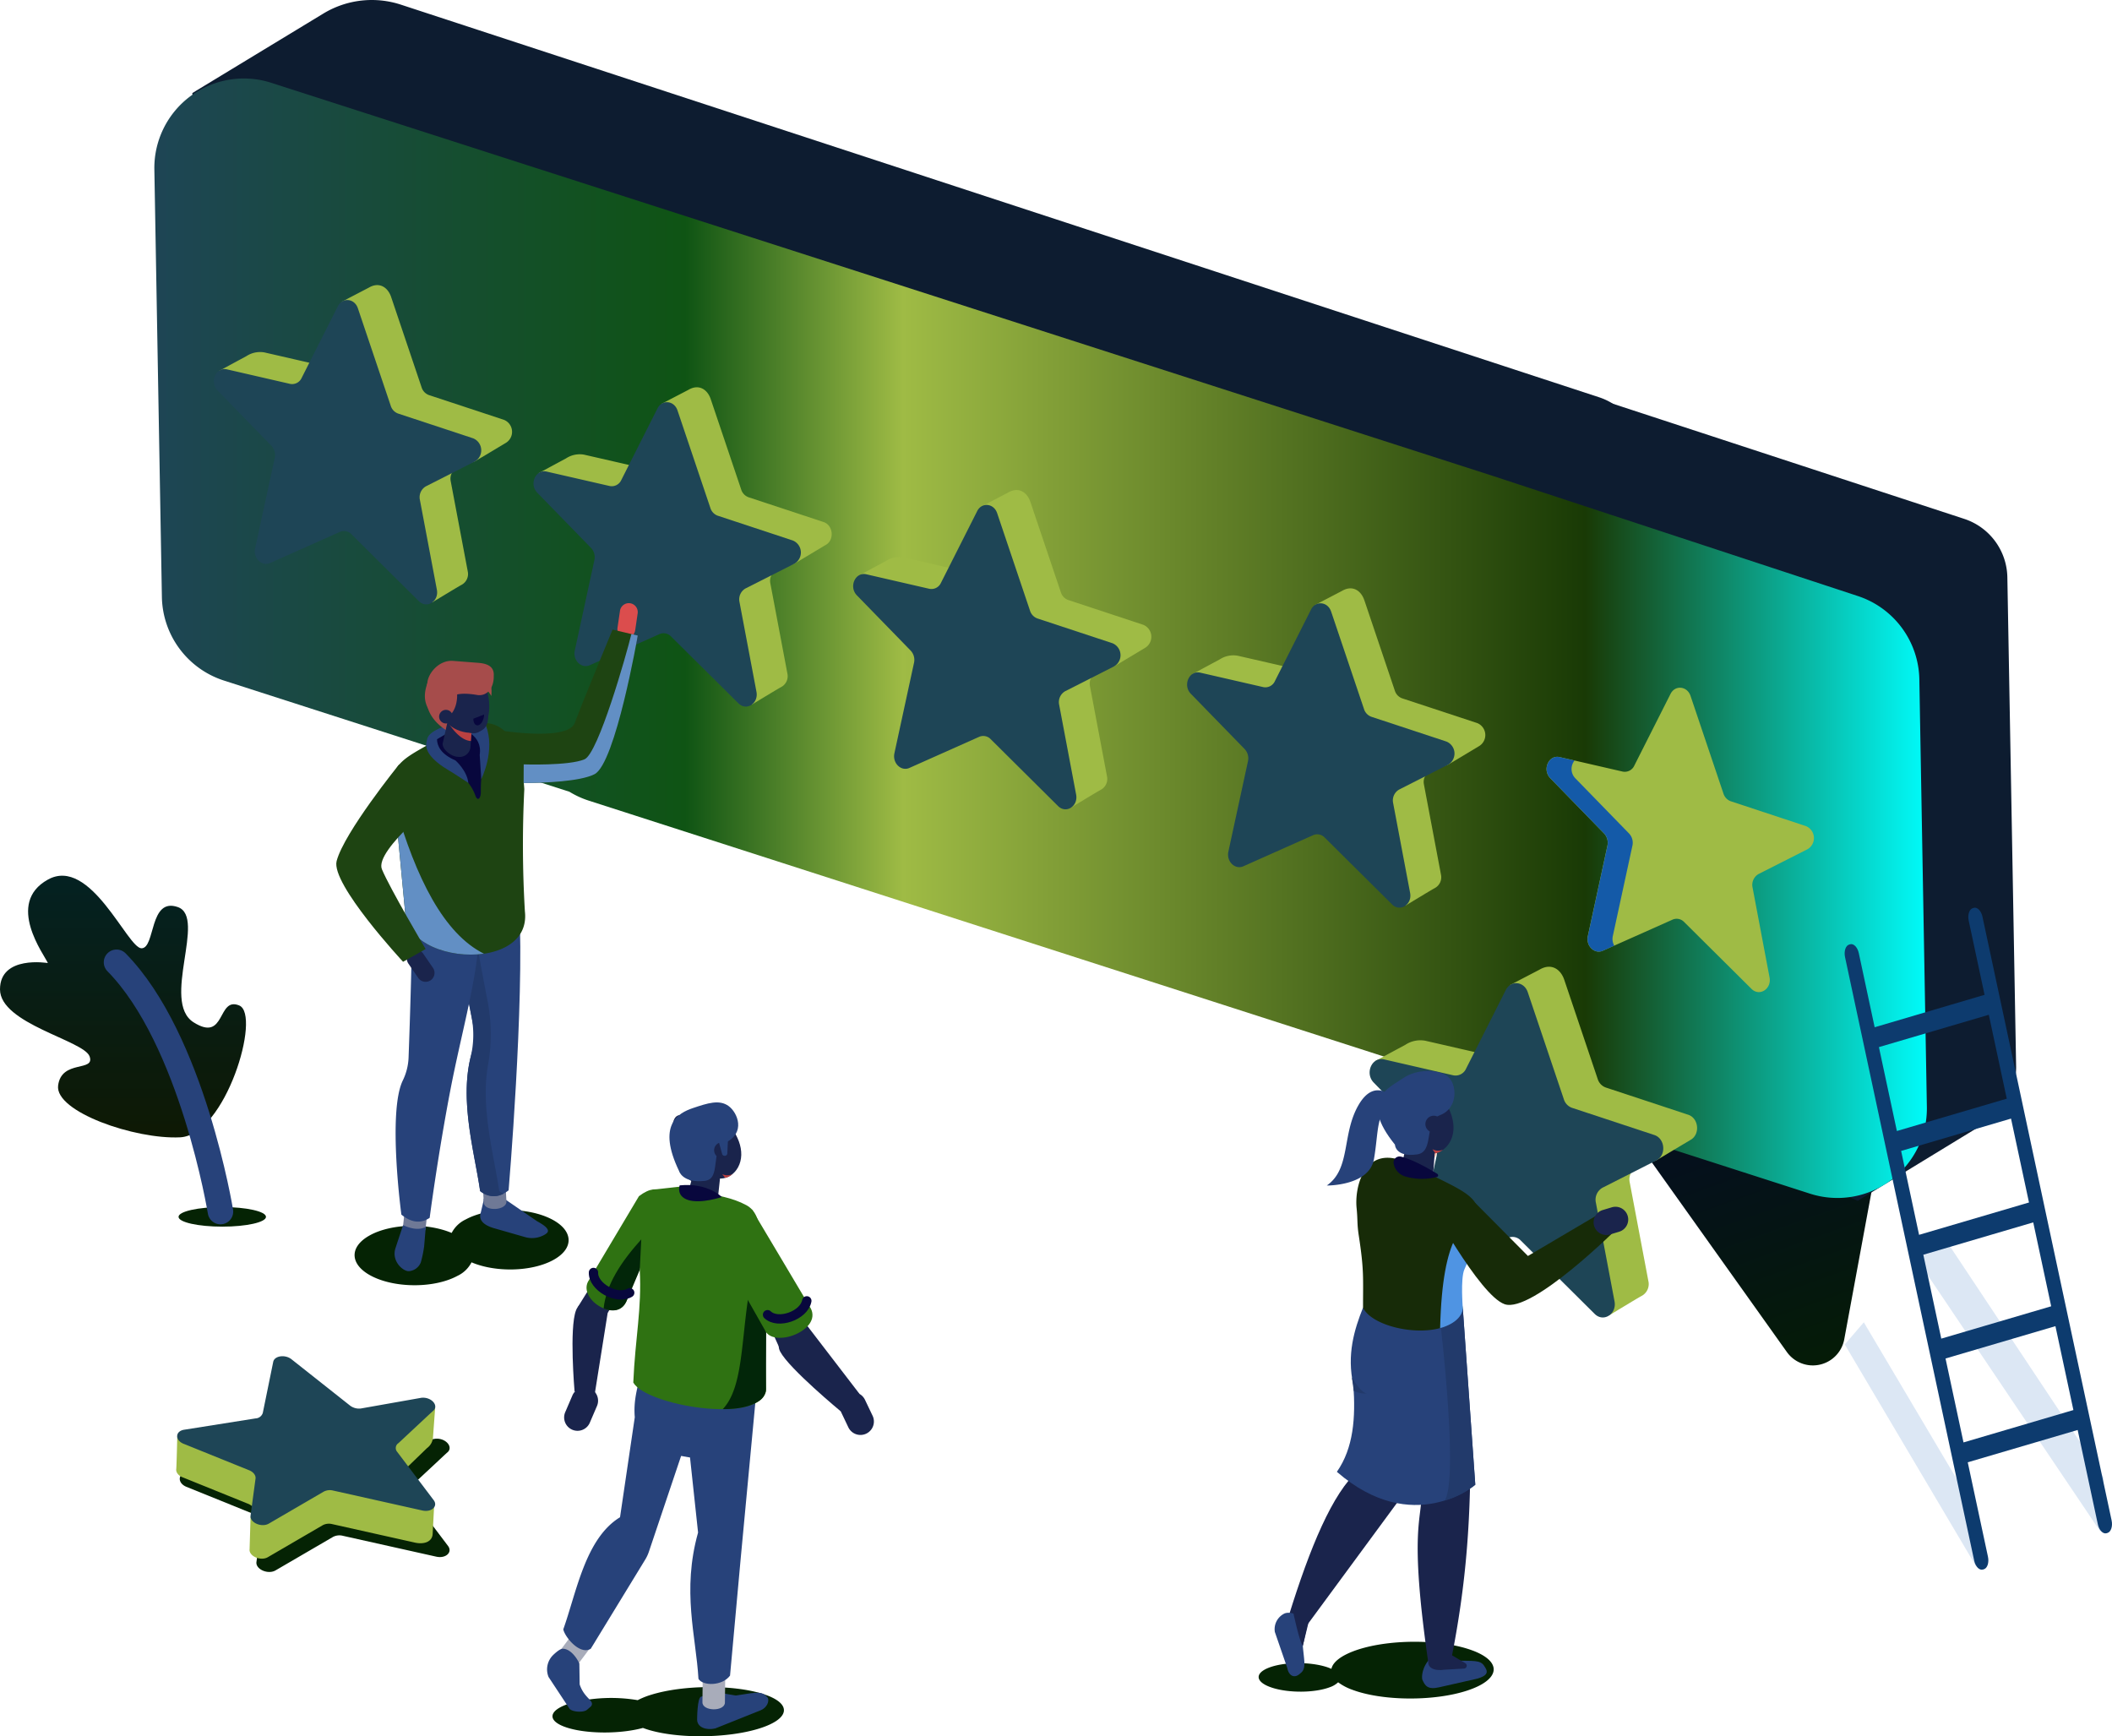 <svg xmlns="http://www.w3.org/2000/svg" xmlns:xlink="http://www.w3.org/1999/xlink" width="622.857" height="512.068" viewBox="0 0 622.857 512.068"><defs fill="#000000"><linearGradient id="linear-gradient" x1="0.56" y1="0.229" x2="0.872" y2="1.142" gradientUnits="objectBoundingBox" fill="#000000"><stop offset="0" stop-color="#05101c" fill="#000000"></stop><stop offset="1" stop-color="#051e02" fill="#000000"></stop></linearGradient><linearGradient id="linear-gradient-2" y1="0.5" x2="1" y2="0.5" gradientUnits="objectBoundingBox" fill="#000000"><stop offset="0" stop-color="#1e4556" fill="#000000"></stop><stop offset="0.301" stop-color="#0f5414" fill="#000000"></stop><stop offset="0.423" stop-color="#9fbb45" fill="#000000"></stop><stop offset="0.805" stop-color="#193a05" fill="#000000"></stop><stop offset="1" stop-color="aqua" fill="#000000"></stop></linearGradient><linearGradient id="linear-gradient-3" x1="0.5" x2="0.5" y2="1" gradientUnits="objectBoundingBox" fill="#000000"><stop offset="0" stop-color="#042121" fill="#000000"></stop><stop offset="1" stop-color="#0e1904" fill="#000000"></stop></linearGradient></defs><g id="hero" transform="translate(-67.989 -139.465)"><g id="Group_24164" data-name="Group 24164" transform="translate(67.989 139.465)"><g id="Group_24163" data-name="Group 24163" transform="translate(0)"><g id="Group_24162" data-name="Group 24162"><g id="Group_24156" data-name="Group 24156" transform="translate(161.341 325.129)"><path id="Path_62926" data-name="Path 62926" d="M24.9,84.2l19.006,3.314V67.669L24.9,64.355Z" transform="translate(7.267 18.783)" fill="#27427a"></path><path id="Path_62927" data-name="Path 62927" d="M16.712,50.8l6.882-12.016-9.317.041L8,48.892l3.529,6.114ZM67.171,60.63,62.337,49.869,72.493,45.2,75.449,59.4ZM11.509,73.019A3.959,3.959,0,0,0,6.325,75.09L4.254,79.919A3.945,3.945,0,1,0,11.5,83.032l2.071-4.825a3.961,3.961,0,0,0-2.064-5.188Z" transform="translate(1.148 11.32)" fill="#1a244c"></path><path id="Path_62928" data-name="Path 62928" d="M6.409,71.853S4.8,53.222,6.839,47.947s9.326.819,9.326.819L12.374,72.559Z" transform="translate(1.695 13.367)" fill="#1a244c"></path><path id="Path_62929" data-name="Path 62929" d="M63.268,135.487c-8.746-2.767-23.467-2.663-32.872.233a23.61,23.61,0,0,0-4.031,1.615,47.174,47.174,0,0,0-19.917.925c-6.61,2.036-6.986,5.263-.84,7.2,5.908,1.868,15.683,1.868,22.3.061.407.155.835.3,1.292.451,8.749,2.765,23.469,2.66,32.87-.236s9.942-7.485,1.192-10.252Z" transform="translate(0.36 38.957)" fill="#052304"></path><path id="Path_62930" data-name="Path 62930" d="M38.977,134.533l6.689,1.121c4.9-.664,7.357-1.531,8.947.155l.452.478c.6,1.174-.338,3.054-2.141,3.753L39.6,145.363c-2.6.615-5.334-.282-5.348-2.61,0,0,0-6.511,1.195-6.768,2.39-.517,1.443-.959,3.527-1.452Z" transform="translate(9.998 39.265)" fill="#27427a"></path><path id="Path_62931" data-name="Path 62931" d="M42.1,139.021c-.034,2.728-6.667,2.648-6.635-.081l.1-8.869,6.638.081-.109,8.869Z" transform="translate(10.351 37.963)" fill="#a8acba"></path><path id="Path_62932" data-name="Path 62932" d="M45.165,152.2c-2.321,3.139-8.068,3.088-9.314.96-.72-12.55-4.95-25.9-.116-43.148l-5.608-52.3L53.5,62.38l-5.187,55.226L45.165,152.2Z" transform="translate(8.793 16.843)" fill="#27427a"></path><path id="Path_62933" data-name="Path 62933" d="M8.48,130.387c-1.495,1.988-7.043-1.646-5.559-3.633L7.753,120.3l5.559,3.635L8.48,130.387Z" transform="translate(0.78 35.11)" fill="#a8acba"></path><path id="Path_62934" data-name="Path 62934" d="M11.8,143.484c-3.257,1.946-7.653-3.509-8.1-5.726,3.923-10.971,6.5-26.808,16.735-33.063l4.35-29.487c-.373-4.525.47-8.123,2.338-14.744l16.794,9.888L28.942,114.877a11.426,11.426,0,0,1-1.072,2.3L11.8,143.484Z" transform="translate(1.079 17.647)" fill="#27427a"></path><path id="Path_62935" data-name="Path 62935" d="M42.146,16.946c.426,5.357-2.66,8.068-6.891,6.058S29.123,14.5,28.7,9.147,29.471,1.59,33.707,3.6s8,7.991,8.438,13.345Z" transform="translate(8.352 0.836)" fill="#1a244c"></path><path id="Path_62936" data-name="Path 62936" d="M47.946,15.242c-.152,5.379-5.05,8.561-9.043,6.105s-7.105-8.8-6.955-14.174,3.509-7.736,7.5-5.28S48.1,9.872,47.946,15.242Z" transform="translate(9.323 0.269)" fill="#1a244c"></path><path id="Path_62937" data-name="Path 62937" d="M35.091,28.756l-.55-.142a3.491,3.491,0,0,1-2.5-4.244l2.708-10.459a3.5,3.5,0,0,1,4.246-2.5l.546.142a3.494,3.494,0,0,1,2.5,4.248L40.918,26.231C40.437,28.084,36.944,29.237,35.091,28.756Z" transform="translate(9.319 3.298)" fill="#1a244c"></path><path id="Path_62938" data-name="Path 62938" d="M30.778,20.251s1,3.621,7.6,2.881c4.978-.562,1.408-9.1,5.976-11.216,6.165-2.859,3.733-8.893,1.008-10.862s-6.187-.833-10.459.6c-4.507,1.505-10.654,5-4.121,18.6Z" transform="translate(8.152 0)" fill="#27427a"></path><path id="Path_62939" data-name="Path 62939" d="M42.859,11.524a2.361,2.361,0,1,1-.645-1.691,2.367,2.367,0,0,1,.645,1.691Z" transform="translate(11.128 2.654)" fill="#1a244c"></path><path id="Path_62940" data-name="Path 62940" d="M19.68,77.018c.567-13.19,2.549-21.814,1.906-33.211.248-21.79-.1-22.382,4.71-23.763l7.874-.878c1.493.284,2.877.971,4.351,1.333,6.179,1.511,10.141,1.85,14.579,4.252,3.953,2.139,4.184,7.862,4.184,12.653,1.067,14.045,1.35,35.19,1.548,42.134-2.256,9.915-35.393,4.2-39.153-2.519Z" transform="translate(5.744 5.594)" fill="#2f7212"></path><path id="Path_62941" data-name="Path 62941" d="M40.846,17.489l-.866-1.115a3.509,3.509,0,0,0,2.988,0A4.549,4.549,0,0,1,40.846,17.489Z" transform="translate(11.669 4.779)" fill="#ba4141"></path><path id="Path_62942" data-name="Path 62942" d="M24.471,21.855,9.431,47.091c-2.772,5.5,8.8,12.433,11.436,5.542C21.032,52.2,33.1,22.784,33.1,22.784s-2.05-5.956-8.624-.926Z" transform="translate(2.628 5.79)" fill="#2f7212"></path><path id="Path_62943" data-name="Path 62943" d="M52.988,34.553l-3.625,3.91C45.109,55.64,47.08,73.052,40.1,80.38c4.27,0,8.181-.574,11.076-2.69a4.331,4.331,0,0,0,1.683-3.307l.129-39.831Z" transform="translate(11.704 10.084)" fill="#022609"></path><path id="Path_62944" data-name="Path 62944" d="M30.305,18.967s-1.158,3.159,2.563,4.333,9.862-.9,9.862-.9-4.085-4.285-12.425-3.436Z" transform="translate(8.795 5.503)" fill="#08073d"></path><path id="Path_62945" data-name="Path 62945" d="M41.148,13.578a.789.789,0,0,1-.9-.674L38.859,7.871c-.061-.43,1.059-.176,1.493-.233s1.661-.448,1.718-.018l-.245,5.062a.788.788,0,0,1-.678.9Z" transform="translate(11.341 2.166)" fill="#27427a"></path><path id="Path_62946" data-name="Path 62946" d="M23.562,40.275l.452-9.007c-5.9,6.554-10.348,13.256-11.107,20.342,0,0,4.538,2.261,6.652-1.916l4-9.418Z" transform="translate(3.767 9.126)" fill="#022609"></path><path id="Path_62947" data-name="Path 62947" d="M10.594,38.818C10.391,43,17.416,47.063,21.28,44.8" transform="translate(3.091 11.329)" fill="none" stroke="#08073d" stroke-linecap="round" stroke-linejoin="round" stroke-width="2.75" fill-rule="evenodd"></path><path id="Path_62948" data-name="Path 62948" d="M69,66.528a3.975,3.975,0,0,0-1.873,5.28l2.265,4.757a3.962,3.962,0,0,0,7.154-3.405L74.276,68.4A3.972,3.972,0,0,0,69,66.528Z" transform="translate(19.479 19.305)" fill="#1a244c"></path><path id="Path_62949" data-name="Path 62949" d="M71.151,76.243S55.942,63.675,53.309,58.638s7.853-7.771,7.853-7.771L76.7,71.114l-5.55,5.13Z" transform="translate(15.435 14.846)" fill="#1a244c"></path><path id="Path_62950" data-name="Path 62950" d="M39.843,37.509,52.546,59.9c2.312,5.731,17.033.23,13.572-6.32-.214-.416-17.346-29.151-17.346-29.151s-8.356,4.808-8.929,13.083Z" transform="translate(11.629 7.129)" fill="#2f7212"></path><path id="Path_62951" data-name="Path 62951" d="M50.33,49.389c3.019,2.926,10.729.323,11.578-4.087" transform="translate(14.69 13.222)" fill="none" stroke="#08073d" stroke-linecap="round" stroke-linejoin="round" stroke-width="2.76" fill-rule="evenodd"></path><path id="Path_62952" data-name="Path 62952" d="M9.517,129.091l.092,6.149c1.4,4.264,4.594,4.781,3.35,6.461l-1.052.917c-1.052,1.067-4.563.739-5.289-.2L.442,133.064a5.921,5.921,0,0,1,1.359-6.5s1.832-1.818,2.758-1.841c2.212-.063,4.175,2.584,4.958,4.363Z" transform="translate(0 36.403)" fill="#27427a"></path></g><g id="Group_24157" data-name="Group 24157" transform="translate(51.964 399.987)"><path id="Path_62953" data-name="Path 62953" d="M76.457,56.508,48.894,50.351A4.083,4.083,0,0,0,46,50.69l-16.94,9.867c-2.23,1.3-5.921-.331-5.631-2.487l1.537-11.407c.143-1.076-.785-2.186-2.247-2.682L3.072,36.023C.045,34.995.065,31.951,3.1,31.541l21.849-3.47a2.445,2.445,0,0,0,2.258-1.695L30.4,10.648c.384-1.882,3.679-2.352,5.635-.806L54.111,24.148a4.637,4.637,0,0,0,3.325.894l18.617-3.294c3.217-.394,5.723,2.589,3.5,4.164L69.045,35.717a1.8,1.8,0,0,0-.379,2.709L79.923,53.336C81.348,55.215,79.251,57.132,76.457,56.508Z" transform="translate(0.237 2.602)" fill="#052304"></path><path id="Path_62954" data-name="Path 62954" d="M70.374,52.72l-24.39-5.454a3.926,3.926,0,0,0-2.761.324L27.03,57.023c-2.134,1.241-5.662-.317-5.387-2.376l.286-9.518,1.179-1.386c.137-1.028-.752-2.09-2.147-2.563l-18.8-7.605C.61,33.045-.116,31.962.015,31.011c.1-.823.3-9.556.3-9.556L23.1,25.968a2.33,2.33,0,0,0,2.159-1.619L28.3,9.328c.367-1.8,3.518-2.25,5.388-.771L50.965,22.228a4.426,4.426,0,0,0,3.178.854l22.241-10.3-.638,8.676a4.309,4.309,0,0,1-1.783,3.4l-8.724,8.433a1.719,1.719,0,0,0-.362,2.589l11.168,6.481-.411,7.771c-.116,2.409-2.594,3.187-5.26,2.591Z" transform="translate(0 2.239)" fill="#9fbb45"></path><path id="Path_62955" data-name="Path 62955" d="M72.556,45.5,46.2,39.61a3.909,3.909,0,0,0-2.762.323L27.245,49.364c-2.132,1.243-5.662-.315-5.383-2.374l1.47-10.9c.14-1.028-.749-2.092-2.148-2.564l-18.8-7.6c-2.9-.986-2.881-3.894.028-4.272l20.9-3.315a2.331,2.331,0,0,0,2.159-1.621L28.546,1.656c.36-1.8,3.514-2.25,5.382-.769l17.28,13.671a4.415,4.415,0,0,0,3.175.854l17.8-3.15c3.075-.376,5.468,2.475,3.346,3.988L65.483,25.623a1.718,1.718,0,0,0-.366,2.589l10.761,14.24c1.346,1.809-.656,3.64-3.324,3.045Z" transform="translate(0.066 0)" fill="#1e4556"></path></g><g id="Group_24158" data-name="Group 24158" transform="translate(45.52 0)"><path id="Path_62957" data-name="Path 62957" d="M331.714,253.165l52.912,74.308a9.415,9.415,0,0,0,16.93-3.746c5.59-30.235,14.96-80.991,14.633-79.53-.468,2.076-84.475,8.968-84.475,8.968Z" transform="translate(96.82 71.263)" fill="url(#linear-gradient)"></path><path id="Path_62958" data-name="Path 62958" d="M512.994,323.153l-37.5,22.882L109.177,186.028,92.018,55.218l38.649-23.454a27.546,27.546,0,0,1,22.874-2.633L506.9,144.928a18.474,18.474,0,0,1,12.715,17.239L522.2,306.4a19.23,19.23,0,0,1-9.208,16.753Z" transform="translate(26.861 8.103)" fill="#0d1c30"></path><path id="Path_62959" data-name="Path 62959" d="M429.631,295.388l-37.5,22.882L25.819,158.263,8.659,27.451,47.308,4A27.542,27.542,0,0,1,70.18,1.372l353.359,115.79A18.472,18.472,0,0,1,436.256,134.4l2.586,144.234A19.227,19.227,0,0,1,429.631,295.388Z" transform="translate(2.531 0)" fill="#0d1c30"></path><path id="Path_62960" data-name="Path 62960" d="M520.517,195.154a26.37,26.37,0,0,0-18.288-24.642s-105.571-34.746-107.6-35.413L34.468,19.193A26.389,26.389,0,0,0,0,44.763l2.222,126.08a26.381,26.381,0,0,0,18.292,24.642l101.9,32.8a26.258,26.258,0,0,0,5.7,2.617L488.269,346.817a26.392,26.392,0,0,0,34.467-25.571l-2.219-126.091Z" transform="translate(0.003 5.225)" fill="url(#linear-gradient-2)"></path><path id="Path_62961" data-name="Path 62961" d="M65.523,68.591,74.51,95.248a3.533,3.533,0,0,0,2.182,2.279l22.1,7.294a3.813,3.813,0,0,1,.534,6.815l-9.088,5.432-5.343,1.9a3.691,3.691,0,0,0-1.792,4l5.007,26.5a3.634,3.634,0,0,1-1.783,4c-1.083.568-8.71,5.215-8.71,5.215L62.9,133.12a3.028,3.028,0,0,0-3.4-.683l-20.572,9.172c-2.461,1.1-5.052-1.425-4.426-4.314l5.781-26.683a3.985,3.985,0,0,0-.988-3.586L14.748,90.411l8.113-4.388a7.327,7.327,0,0,1,5.347-1.071l16.559,3.8A3.083,3.083,0,0,0,48.2,87.02L51,69.974l7.917-4.124c3.057-1.818,5.614-.172,6.608,2.743Z" transform="translate(4.308 18.997)" fill="#9fbb45"></path><path id="Path_62962" data-name="Path 62962" d="M56.049,70.915,65.75,99.7a3.536,3.536,0,0,0,2.182,2.279l22.113,7.3a3.814,3.814,0,0,1,.53,6.815l-14.44,7.334a3.692,3.692,0,0,0-1.792,4l5.007,26.5c.65,3.432-2.948,5.71-5.322,3.376l-19.881-19.74a3.028,3.028,0,0,0-3.4-.687l-20.569,9.174c-2.464,1.1-5.051-1.424-4.429-4.311l5.785-26.685a3.989,3.989,0,0,0-.991-3.585l-15.871-16.3c-2.446-2.513-.466-6.97,2.768-6.229l18.573,4.272A3.08,3.08,0,0,0,39.455,91.5l10.7-21.181C51.507,67.627,55.066,68,56.049,70.915Z" transform="translate(3.969 19.992)" fill="#1e4556"></path><path id="Path_62963" data-name="Path 62963" d="M138.484,91.922l8.985,26.652a3.535,3.535,0,0,0,2.183,2.279l22.109,7.3c2.913.962,3.261,5.428.532,6.812l-9.088,5.445-5.337,1.881a3.691,3.691,0,0,0-1.792,4.006l5.007,26.5a3.638,3.638,0,0,1-1.783,4c-1.083.568-8.71,5.214-8.71,5.214l-14.71-25.57a3.019,3.019,0,0,0-3.4-.686L111.9,164.942c-2.461,1.1-5.052-1.424-4.426-4.312l5.781-26.686a3.986,3.986,0,0,0-.988-3.584L87.711,113.744l8.122-4.377a7.33,7.33,0,0,1,5.346-1.072l16.559,3.794a3.078,3.078,0,0,0,3.438-1.729L123.958,93.3l7.918-4.121c3.067-1.822,5.625-.176,6.608,2.74Z" transform="translate(25.604 25.806)" fill="#9fbb45"></path><path id="Path_62964" data-name="Path 62964" d="M129.017,94.243l9.7,28.783A3.531,3.531,0,0,0,140.9,125.3l22.113,7.305a3.813,3.813,0,0,1,.53,6.813l-14.451,7.322a3.693,3.693,0,0,0-1.792,4.007l5.007,26.5c.648,3.418-2.962,5.731-5.322,3.386L127.1,160.9a3.021,3.021,0,0,0-3.394-.686l-20.557,9.174c-2.464,1.1-5.052-1.424-4.429-4.315l5.784-26.683a3.983,3.983,0,0,0-.986-3.586l-15.869-16.3c-2.447-2.513-.466-6.97,2.768-6.227l18.573,4.255a3.078,3.078,0,0,0,3.436-1.729l10.7-21.181C124.474,90.956,128.035,91.321,129.017,94.243Z" transform="translate(25.267 26.799)" fill="#1e4556"></path><path id="Path_62965" data-name="Path 62965" d="M211.453,115.374l8.986,26.655a3.527,3.527,0,0,0,2.182,2.279l22.109,7.305a3.812,3.812,0,0,1,.534,6.813l-9.088,5.445-5.352,1.889a3.69,3.69,0,0,0-1.792,4l5.007,26.5a3.636,3.636,0,0,1-1.783,4c-1.083.568-8.71,5.211-8.71,5.211l-14.71-25.57a3.028,3.028,0,0,0-3.4-.683l-20.572,9.171c-2.461,1.1-5.052-1.424-4.426-4.312l5.781-26.683a3.984,3.984,0,0,0-.988-3.586L160.68,137.2l8.123-4.374a7.262,7.262,0,0,1,5.346-1.074l16.559,3.8a3.081,3.081,0,0,0,3.436-1.729l2.783-17.057,7.919-4.125C207.913,110.818,210.471,112.455,211.453,115.374Z" transform="translate(46.901 32.651)" fill="#9fbb45"></path><path id="Path_62966" data-name="Path 62966" d="M201.987,117.693l9.7,28.783a3.527,3.527,0,0,0,2.182,2.279l22.112,7.3a3.814,3.814,0,0,1,.53,6.816l-14.444,7.33a3.692,3.692,0,0,0-1.792,4l5.007,26.5c.648,3.432-2.962,5.731-5.322,3.387l-19.882-19.74a3.024,3.024,0,0,0-3.394-.685l-20.569,9.172c-2.464,1.1-5.052-1.425-4.429-4.314l5.784-26.683a3.985,3.985,0,0,0-.974-3.594l-15.869-16.3c-2.458-2.515-.478-6.97,2.768-6.218L181.967,140a3.084,3.084,0,0,0,3.438-1.729l10.7-21.181c1.338-2.683,4.9-2.312,5.882.6Z" transform="translate(46.564 33.645)" fill="#1e4556"></path><path id="Path_62967" data-name="Path 62967" d="M287.694,137.83l8.986,26.651a3.524,3.524,0,0,0,2.182,2.279l22.109,7.284a3.813,3.813,0,0,1,.534,6.815l-9.088,5.443-5.352,1.889a3.693,3.693,0,0,0-1.792,4.007l5.007,26.5a3.633,3.633,0,0,1-1.783,4c-1.083.568-8.71,5.215-8.71,5.215l-14.71-25.571a3.025,3.025,0,0,0-3.4-.685l-20.572,9.172c-2.461,1.1-5.052-1.424-4.426-4.312l5.781-26.683a3.981,3.981,0,0,0-.988-3.586l-24.556-16.616,8.126-4.367a7.333,7.333,0,0,1,5.346-1.07l16.559,3.793a3.078,3.078,0,0,0,3.436-1.726l2.784-17.059,7.918-4.125c3.064-1.816,5.622-.171,6.6,2.747Z" transform="translate(69.153 39.204)" fill="#9fbb45"></path><path id="Path_62968" data-name="Path 62968" d="M278.229,140.152l9.7,28.766a3.539,3.539,0,0,0,2.182,2.279l22.113,7.3a3.813,3.813,0,0,1,.53,6.813l-14.44,7.334a3.693,3.693,0,0,0-1.792,4.007l5.007,26.5c.65,3.418-2.962,5.728-5.322,3.385L276.326,206.8a3.021,3.021,0,0,0-3.4-.686l-20.569,9.172c-2.464,1.1-5.051-1.422-4.429-4.311l5.785-26.686a3.988,3.988,0,0,0-.992-3.584l-15.869-16.3c-2.447-2.515-.466-6.972,2.768-6.228l18.576,4.261a3.077,3.077,0,0,0,3.436-1.73l10.7-21.18c1.346-2.657,4.907-2.3,5.89.618Z" transform="translate(68.815 40.2)" fill="#1e4556"></path><path id="Path_62969" data-name="Path 62969" d="M360.286,159.427l9.7,28.787a3.53,3.53,0,0,0,2.183,2.278L394.28,197.8a3.812,3.812,0,0,1,.534,6.813l-14.452,7.32a3.691,3.691,0,0,0-1.788,4l5.006,26.5c.65,3.417-2.961,5.731-5.323,3.386l-19.881-19.74a3.028,3.028,0,0,0-3.394-.685l-20.573,9.172c-2.46,1.1-5.051-1.425-4.426-4.312l5.782-26.685a3.989,3.989,0,0,0-.988-3.585l-15.873-16.3c-2.445-2.513-.465-6.97,2.771-6.229l18.573,4.272a3.083,3.083,0,0,0,3.436-1.729l10.7-21.181c1.358-2.686,4.916-2.312,5.9.6Z" transform="translate(92.762 45.826)" fill="#9fbb45"></path><path id="Path_62970" data-name="Path 62970" d="M337.352,225.656l5.785-26.683a3.987,3.987,0,0,0-.992-3.585l-15.869-16.3a3.928,3.928,0,0,1-.194-5.219l-4.395-1.01c-3.235-.74-5.217,3.7-2.771,6.229l15.873,16.3a3.989,3.989,0,0,1,.988,3.585l-5.782,26.685c-.626,2.887,1.966,5.412,4.426,4.312l3.364-1.5a3.987,3.987,0,0,1-.433-2.814Z" transform="translate(92.766 50.428)" fill="#145aa8"></path><path id="Path_62971" data-name="Path 62971" d="M109.455,137.723a2.641,2.641,0,0,1,2.225,2.989l-.731,4.985a2.634,2.634,0,0,1-5.213-.766l.732-4.985a2.642,2.642,0,0,1,2.987-2.223Z" transform="translate(30.856 40.189)" fill="#db4d4d"></path><path id="Path_62972" data-name="Path 62972" d="M77.47,173.2s21.771,3.828,23.9-1.938,11.15-27.532,11.15-27.532l7.433,1.77s-6.55,37.7-12.742,40.884-26.018,2.563-26.018,2.563L77.47,173.195Z" transform="translate(22.615 41.948)" fill="#1e4412"></path><path id="Path_62973" data-name="Path 62973" d="M50.307,283.642c6.329-3.418,16.921-3.671,24.029-.643a8.969,8.969,0,0,1,4.182-4c6.52-3.52,17.559-3.679,24.659-.362s7.57,8.866,1.05,12.386c-6.328,3.418-16.92,3.671-24.029.641a8.967,8.967,0,0,1-4.182,4.007c-6.519,3.52-17.558,3.679-24.658.362s-7.57-8.866-1.052-12.386Z" transform="translate(13.345 80.626)" fill="#052304"></path><path id="Path_62974" data-name="Path 62974" d="M67.419,166.261s-5.18,1.44-5.174,4.1a28.686,28.686,0,0,0,.513,5.126l17.41-3.669-1.8-7.191L67.42,166.261Zm27.3,145.875-9.635-6.605a8.653,8.653,0,0,0-5.165.019c-.891.26-1.055-.407-.979.43l-.832,3.544c-.811,2.372,1.066,3.8,3.777,4.62l9.207,2.635a7.4,7.4,0,0,0,5.981-.773l.393-.284c1.373-1.055-.709-2.482-2.748-3.586Z" transform="translate(18.171 48.049)" fill="#27427a"></path><path id="Path_62975" data-name="Path 62975" d="M75.315,276.649c.158,2.748,6.837,2.367,6.685-.382l-.508-8.928-6.684.379.506,8.932Z" transform="translate(21.838 78.027)" fill="#6f7996"></path><path id="Path_62976" data-name="Path 62976" d="M76.523,292.341c2.811,2.09,5.611,1.993,8.4-.222,0,0,4.7-55.236,3.131-83.6l-21.075-6.578c2.641,17.4,8.376,45.957,8.376,45.957C69.251,262.211,74.774,279.926,76.523,292.341Z" transform="translate(19.552 58.938)" fill="#27427a"></path><path id="Path_62977" data-name="Path 62977" d="M66.982,201.936l5.908,1.845c1.617,10.305,4.138,23.779,5.939,33.111a50.936,50.936,0,0,1,0,18.4c-2.219,12.673,1.851,26.7,3.32,37.046a9.066,9.066,0,0,0,1.248.776,6.089,6.089,0,0,1-6.873-.776c-1.567-11.034-6.092-26.26-2.788-39.561a28.051,28.051,0,0,0,.2-12.118C72.06,231.04,68.791,213.864,66.982,201.936Z" transform="translate(19.554 58.938)" fill="#223a6b"></path><path id="Path_62978" data-name="Path 62978" d="M56.779,281.884c-.284,2.737,6.377,3.418,6.66.69l.92-8.9-6.66-.685-.92,8.9Z" transform="translate(16.573 79.676)" fill="#6f7996"></path><path id="Path_62979" data-name="Path 62979" d="M56.774,297.774c2.864,2.341,5.649,2.749,8.342.955,0,0,2.391-18.345,6.145-37.88,2.908-15.124,7.215-30.312,8.206-42.349L59.891,207.09c.174,10.7-.624,34.249-.995,44.35a16.93,16.93,0,0,1-1.708,6.789c-4.5,9.252-.416,39.545-.416,39.545Z" transform="translate(16.078 60.442)" fill="#27427a"></path><path id="Path_62980" data-name="Path 62980" d="M93.426,220.614a333.8,333.8,0,0,1-.174-36.062c-1.159-16.8-7.935-22.577-18.254-17.985l-4.292,1.464c-12.3,7.764-18.8,7.867-15.59,21.227l3.027,32.038C59.194,236.539,95.476,238.48,93.426,220.614Z" transform="translate(15.853 48.171)" fill="#1e4412"></path><path id="Path_62981" data-name="Path 62981" d="M54.934,183.778l3.028,32.038c.612,8.894,13.207,13.264,23.192,11.817-11.822-5.935-19.985-22.168-26.22-43.855Z" transform="translate(16.037 53.638)" fill="#628fc4"></path><path id="Path_62982" data-name="Path 62982" d="M63.028,171.4s-.338,4.646,6.651,7.975a13.732,13.732,0,0,1,6.651,7.645c.62,1.586,1.509.7,1.555-1.023a42.039,42.039,0,0,1,.854-9.164c1.088-5.452-1.834-13.162-2.128-13.2S63.028,171.4,63.028,171.4Z" transform="translate(18.399 47.759)" fill="#08073d"></path><path id="Path_62983" data-name="Path 62983" d="M69.926,167.344s6.568,1.492,5.611,7.635l.473,7.144s4.272-8.5,1.318-15.868-7.4,1.089-7.4,1.089Z" transform="translate(20.413 47.644)" fill="#27427a"></path><path id="Path_62984" data-name="Path 62984" d="M74.89,169.715A8.884,8.884,0,0,1,73.18,172.1c-.7.439-11.363-3.256-11.075-11.805.181-5.412,10.467-4.935,10.467-4.935l2.318,14.351Z" transform="translate(18.129 45.341)" fill="#a64c4b"></path><path id="Path_62985" data-name="Path 62985" d="M70.106,176.415l.517.037a3.178,3.178,0,0,0,3.391-2.933l.716-9.807a3.183,3.183,0,0,0-2.934-3.4l-.517-.039a3.183,3.183,0,0,0-3.391,2.935l-2.071,9.325C65.689,174.277,68.366,176.29,70.106,176.415Z" transform="translate(19.212 46.778)" fill="#1a244c"></path><path id="Path_62986" data-name="Path 62986" d="M74.047,167.763a8.687,8.687,0,0,1-7.222-3.227s3.191,5.813,7.021,5.981Z" transform="translate(19.508 48.022)" fill="#ba4141"></path><path id="Path_62987" data-name="Path 62987" d="M66.193,166.185s-4.032,5.91,4.5,9.584c0,0,3.435,3.027,3.788,6.625,0,0-2.92-1.946-4.6-3S55.735,171.935,66.193,166.185Z" transform="translate(18.116 48.503)" fill="#27427a"></path><path id="Path_62988" data-name="Path 62988" d="M74.764,171.653c2.953-.419,4.749-4.979,4.013-10.188s-3.727-9.095-6.679-8.676-4.75,4.979-4.014,10.188S71.812,172.07,74.764,171.653Z" transform="translate(19.827 44.585)" fill="#1a244c"></path><path id="Path_62989" data-name="Path 62989" d="M66.749,168.021c2.39,3.882,10.128,5.147,12.02,1.65s-1.307-10.481-3.7-14.36-5.855-4.192-7.746-.7S64.36,164.143,66.749,168.021Z" transform="translate(19.084 44.417)" fill="#1a244c"></path><path id="Path_62990" data-name="Path 62990" d="M70.8,157.187s2.435,8.094-3.776,11.129c0,0-8.157-2.927-4.173-11.866,3.511-7.878,12.138-3.927,12.138-3.927Zm10.556,3.859a8.016,8.016,0,0,0-6.1-4.1l3.032-2.657s3.615.165,3.066,6.762Z" transform="translate(18.028 44.227)" fill="#a64c4b"></path><path id="Path_62991" data-name="Path 62991" d="M68.113,162.857c1.085-2.194,4.159-2.726,8.811-1.943a3.9,3.9,0,0,0,2.11-.165c3.133-1.256,2.887-5.372,2.887-5.372.214-2.816-1.785-3.7-4.605-3.925l-7.338-.568c-4.157-.34-7.406,3.613-7.626,6.433l-.1.475c-.212,2.83,3.046,4.85,5.865,5.064Z" transform="translate(18.169 44.031)" fill="#a64c4b"></path><path id="Path_62992" data-name="Path 62992" d="M67.545,166a2.008,2.008,0,1,0-2.467-1.406A2.008,2.008,0,0,0,67.545,166Z" transform="translate(18.977 47.298)" fill="#1a244c"></path><path id="Path_62993" data-name="Path 62993" d="M64.033,280.237l-.473,5.662a34.234,34.234,0,0,1-.995,4.8,4.122,4.122,0,0,1-3.483,2.563c-1.734.116-5.219-2.951-3.987-6.757,1.085-3.315,2.256-6.812,2.256-6.812,2.452,1.114,4.731,1.5,6.682.539Z" transform="translate(16.009 81.634)" fill="#27427a"></path><path id="Path_62994" data-name="Path 62994" d="M64.651,225.808a2.639,2.639,0,0,1-3.662-.676l-2.849-4.149A2.635,2.635,0,1,1,62.481,218l2.849,4.152a2.641,2.641,0,0,1-.678,3.66Z" transform="translate(16.838 63.293)" fill="#1a244c"></path><path id="Path_62995" data-name="Path 62995" d="M73.5,183.509s-20.871,16.265-18.512,21.929,12.89,23.52,12.89,23.52l-6.651,3.763S39.866,209.734,41.632,203c2.213-8.436,18.419-28.482,18.419-28.482Z" transform="translate(12.125 50.934)" fill="#1e4412"></path><path id="Path_62996" data-name="Path 62996" d="M116.078,144.75l1.88.446s-6.55,37.7-12.742,40.885c-4.193,2.154-14.614,2.563-20.923,2.612l.028-5.506s13.339.465,17.944-1.5c4.053-1.719,12.352-30.867,13.813-36.94Z" transform="translate(24.606 42.247)" fill="#628fc4"></path><path id="Path_62997" data-name="Path 62997" d="M74.4,166.252c.878-.342,1.586-1.747,1.586-3.134l-3.173,1.24c0,1.386.711,2.235,1.586,1.894Z" transform="translate(21.257 47.608)" fill="#08073d"></path></g><g id="Group_24159" data-name="Group 24159" transform="translate(544.009 267.699)"><path id="Path_62998" data-name="Path 62998" d="M.556,107.074l38.711,65.4.713-14.906L6.21,100.6.795,106.9ZM20.483,79.918l55.552,82.495.916-16.01L29.021,74.285Z" transform="translate(-0.555 21.682)" fill="#a8c4e5" opacity="0.4"></path><path id="Path_62999" data-name="Path 62999" d="M.672,14.583,38.766,192.589c.373,1.74,1.524,2.913,2.563,2.61l.284-.089c1.037-.3,1.579-1.977,1.209-3.7l-5.959-27.844,32.413-9.534,5.957,27.842c.375,1.74,1.524,2.913,2.564,2.61l.284-.089c1.033-.3,1.577-1.977,1.205-3.7l-6.34-29.62-.492-2.3-6.059-28.31-.253-1.182L59.377,87.662l-.022-.115-6.184-28.93-.362-1.709L46.752,28.6l-.492-2.3L41.2,2.658C40.827.917,39.674-.258,38.635.048l-.284.089c-1.037.3-1.579,1.977-1.205,3.7L41.822,25.7,9.409,35.262,4.731,13.4c-.371-1.74-1.524-2.914-2.564-2.61l-.284.089c-1.04.293-1.581,1.964-1.21,3.7Zm42.4,17,5.294,24.744L15.962,65.862l-5.3-24.744ZM17.213,71.737,49.624,62.2l5.3,24.744L22.507,96.482,17.213,71.737Zm6.55,30.612,32.413-9.538,5.294,24.744-32.413,9.538ZM35.61,157.706l-5.3-24.753,32.409-9.538,5.3,24.744-32.412,9.547Z" transform="translate(-0.556 0.001)" fill="#0d3b6e"></path></g><g id="Group_24160" data-name="Group 24160" transform="translate(0 258.267)"><ellipse id="Ellipse_3708" data-name="Ellipse 3708" cx="12.893" cy="2.889" rx="12.893" ry="2.889" transform="translate(52.656 97.721)" fill="#052304"></ellipse><path id="Path_63000" data-name="Path 63000" d="M14.115,25.759c-1.008-2.381-12.6-17.6,0-24.609s23.494,20.3,27.627,20.256S43.943,6.237,52.47,9.263s-5.015,27.853,4.6,33.961,6.911-7.69,13.486-4.953-4.1,38.221-17.417,38.885-37.005-7.542-36-15.287,10.99-3.9,9.276-8.595S0,43.664,0,33.519,14.115,25.759,14.115,25.759Z" transform="translate(0 0)" fill="url(#linear-gradient-3)"></path><path id="Path_63001" data-name="Path 63001" d="M57.254,93.285S48.993,42.5,26.6,19.765" transform="translate(7.763 5.769)" fill="none" stroke="#27427a" stroke-linecap="round" stroke-linejoin="round" stroke-width="7.52" fill-rule="evenodd"></path></g><g id="Group_24161" data-name="Group 24161" transform="translate(371.185 285.12)"><path id="Path_63002" data-name="Path 63002" d="M82.369,3.848l9.869,29.272a3.87,3.87,0,0,0,2.393,2.5l24.283,8.02c3.2,1.057,3.581,5.962.584,7.485l-9.98,5.98-5.881,2.073a4.056,4.056,0,0,0-1.964,4.4l5.5,29.106a3.958,3.958,0,0,1-1.958,4.379c-1.191.625-9.564,5.727-9.564,5.727L79.5,74.709a3.324,3.324,0,0,0-3.728-.749L53.176,84.029c-2.7,1.208-5.549-1.563-4.86-4.735l6.348-29.3a4.377,4.377,0,0,0-1.085-3.938L26.61,27.806,35.533,23a8.036,8.036,0,0,1,5.87-1.177l18.184,4.169a3.387,3.387,0,0,0,3.775-1.9L66.419,5.361,75.113.833c3.369-1.992,6.178-.185,7.256,3.015Z" transform="translate(7.767 0)" fill="#9fbb45"></path><path id="Path_63003" data-name="Path 63003" d="M71.972,6.4,82.628,38.011a3.877,3.877,0,0,0,2.4,2.5l24.281,8.02c3.2,1.057,3.581,5.961.585,7.484L94.031,64.069a4.051,4.051,0,0,0-1.968,4.4l5.5,29.106c.713,3.754-3.252,6.291-5.844,3.721L69.885,79.614a3.323,3.323,0,0,0-3.727-.754L43.566,88.936c-2.7,1.207-5.549-1.563-4.86-4.736l6.35-29.3a4.382,4.382,0,0,0-1.085-3.938l-17.429-17.9c-2.691-2.758-.513-7.653,3.04-6.84l20.4,4.692a3.388,3.388,0,0,0,3.775-1.9L65.5,5.755C66.986,2.79,70.893,3.2,71.972,6.4Z" transform="translate(7.396 1.094)" fill="#1e4556"></path><path id="Path_63004" data-name="Path 63004" d="M63.075,156.672c-8.907-3.333-24.061-3.44-33.844-.238C24.5,158,21.9,160.022,21.467,162.09a13.723,13.723,0,0,0-1.325-.517c-4.917-1.607-12.529-1.563-17,.123s-4.12,4.334.8,5.943,12.534,1.563,17.009-.119a6.816,6.816,0,0,0,2.5-1.468,15.9,15.9,0,0,0,4.2,2.212c8.907,3.33,24.061,3.44,33.844.238s10.49-8.5,1.589-11.83Z" transform="translate(0 44.977)" fill="#052304"></path><path id="Path_63005" data-name="Path 63005" d="M12.324,171.659c-.447,3.879-5.441.26-5.441-2.692,6.22-20.017,12.867-36.234,20.583-42.921l1.876-42.493L53.053,76.87,41.4,132.154,12.324,171.659Z" transform="translate(2.009 22.436)" fill="#1a244c"></path><path id="Path_63006" data-name="Path 63006" d="M42.207,156.89l5.629,1.961c4.348.15,6.607-.238,7.736,1.46l.313.483c1.129,1.695.313,2.58-2.218,3.356l-11.335,2.567c-3.306.736-4.149-.357-4.976-2.358,0,0-.509-2.5,1.756-5.5,1.307-1.718,1.216-1.846,3.1-1.964Z" transform="translate(10.889 45.791)" fill="#27427a"></path><path id="Path_63007" data-name="Path 63007" d="M47.744,179.029c-1.252,3.128-6.669,2.449-6.569-.124-5.717-39.538-1.81-41.912-1.961-50.551-.163-9.636-2.03-20.032-8.866-38.308l6.149.982a20.33,20.33,0,0,1,17.1,19.892c.211,24.553-.975,43.985-5.852,68.108Z" transform="translate(8.858 26.282)" fill="#1a244c"></path><path id="Path_63008" data-name="Path 63008" d="M55.018,78.261l3.669,51.788s-18.312,15.7-40.823-3.806c4.93-7.05,5.542-16.029,4.864-25.588-2-8.978.27-16.371,2.85-22.832l29.442.439Z" transform="translate(5.214 22.714)" fill="#27427a"></path><ellipse id="Ellipse_3709" data-name="Ellipse 3709" cx="6.678" cy="11.779" rx="6.678" ry="11.779" transform="translate(35.778 37.957) rotate(-18.616)" fill="#ffc2b0"></ellipse><path id="Path_63009" data-name="Path 63009" d="M48.15,40.858c-.462,5.6-5.762,8.654-9.792,5.861s-6.922-9.6-6.462-15.2,4.107-7.882,8.132-5.09S48.606,35.253,48.15,40.858Z" transform="translate(9.296 7.366)" fill="#1a244c"></path><path id="Path_63010" data-name="Path 63010" d="M35.668,55.681l-.607-.134a3.831,3.831,0,0,1-2.9-4.556l2.577-11.573a3.829,3.829,0,0,1,4.56-2.894l.607.134a3.831,3.831,0,0,1,2.9,4.558L41.96,52.685c-.444,2.058-4.245,3.456-6.293,3Z" transform="translate(9.362 10.633)" fill="#1a244c"></path><path id="Path_63011" data-name="Path 63011" d="M32.272,45.513s.075,3.806,6.568,2.877c5.189-.74,1.811-9.715,6.734-11.573,5.413-2.032,5.047-9.148,2.311-11.359s-9.174-2.371-13.246.488-13.171,6.18-2.368,19.567Z" transform="translate(7.931 6.946)" fill="#27427a"></path><circle id="Ellipse_3710" data-name="Ellipse 3710" cx="2.474" cy="2.474" r="2.474" transform="translate(48.767 44.413) rotate(-10.42)" fill="#1a244c"></circle><path id="Path_63012" data-name="Path 63012" d="M24.282,87.816c0-9.092.313-11.027-1.27-21.362-.526-3.467-.271-4.5-.625-7.988-.625-6.134,2.117-17.293,12.235-14.388l.913.625a21.239,21.239,0,0,1,4.3,1.652c14.779,7.622,20.356,8.522,18.069,17.905-.625,7.025-6.378,9.043-4.191,23.971C50.689,98.275,27.65,95,24.282,87.816Z" transform="translate(6.51 12.727)" fill="#172b08"></path><path id="Path_63013" data-name="Path 63013" d="M40.51,42.857l-.841-1.214a3.716,3.716,0,0,0,3.126.181,4.757,4.757,0,0,1-2.287,1.033Z" transform="translate(11.579 12.154)" fill="#ba4141"></path><path id="Path_63014" data-name="Path 63014" d="M32.967,43.353a1.77,1.77,0,0,0-2.139,2.023,4.852,4.852,0,0,0,3.591,3.878,17.449,17.449,0,0,0,9.148.11.5.5,0,0,0,.143-.916C41.637,47.163,36.658,44.241,32.967,43.353Z" transform="translate(8.991 12.64)" fill="#08073d"></path><path id="Path_63015" data-name="Path 63015" d="M13.243,186.2l-1.274,5.873c.375,4.379,1.039,6.568-.522,7.914l-.444.377c-1.563,1.336-3.191.519-3.625-1.81L3.725,187.962a5.123,5.123,0,0,1,2.752-5.41s1.661-.961,4.436.8c1.818,1.16,2,.979,2.331,2.842ZM39.056,30.872s-5.612-6.979-10.635,1.645-2.23,18.8-9.383,23.77c0,0,12.51.161,13.908-7.769S33.6,33.9,38.08,33.68s.977-2.809.977-2.809Z" transform="translate(1.063 8.232)" fill="#27427a"></path><path id="Path_63016" data-name="Path 63016" d="M51.059,164.743l7.212-.416a.854.854,0,0,0,.313-1.615L54.07,160.02ZM7.953,148.075s1.816,8.467,2.752,9.57l1.767-7.24-1.251-4.248Z" transform="translate(2.322 42.658)" fill="#1a244c"></path><path id="Path_63017" data-name="Path 63017" d="M21.3,98.267s2.56,4.613,4.453,4.754a7.214,7.214,0,0,1-3.925-.773l-.53-3.982Zm36.38,31.683L54.015,78.162l-6.656,3.917s5.471,45.936,1.3,52.544a24.683,24.683,0,0,0,9.022-4.673Z" transform="translate(6.218 22.813)" fill="#223a6b"></path><path id="Path_63018" data-name="Path 63018" d="M48.139,84.756s-.76-9.069.46-11.734S54.66,59.082,54.66,59.082l-2.852-3.513c-3.126,5.483-9.655,5.908-10.374,34.777,0,0,5.961-1.345,6.7-5.59Z" transform="translate(12.094 16.219)" fill="#4f94e3"></path><path id="Path_63019" data-name="Path 63019" d="M52.6,54.082,68.125,69.721,88.819,57.5l5.912,3.841s-25.472,25.416-33.493,22.6C53.76,81.309,38.72,53.366,38.72,53.366l13.88.716Z" transform="translate(11.302 15.576)" fill="#172b08"></path><path id="Path_63020" data-name="Path 63020" d="M86.49,57.458a3.753,3.753,0,0,0-4.692-2.5l-2.589.782A3.76,3.76,0,1,0,81.4,62.931l2.59-.779a3.756,3.756,0,0,0,2.5-4.7Z" transform="translate(22.341 15.991)" fill="#1a244c"></path></g></g></g></g></g></svg>